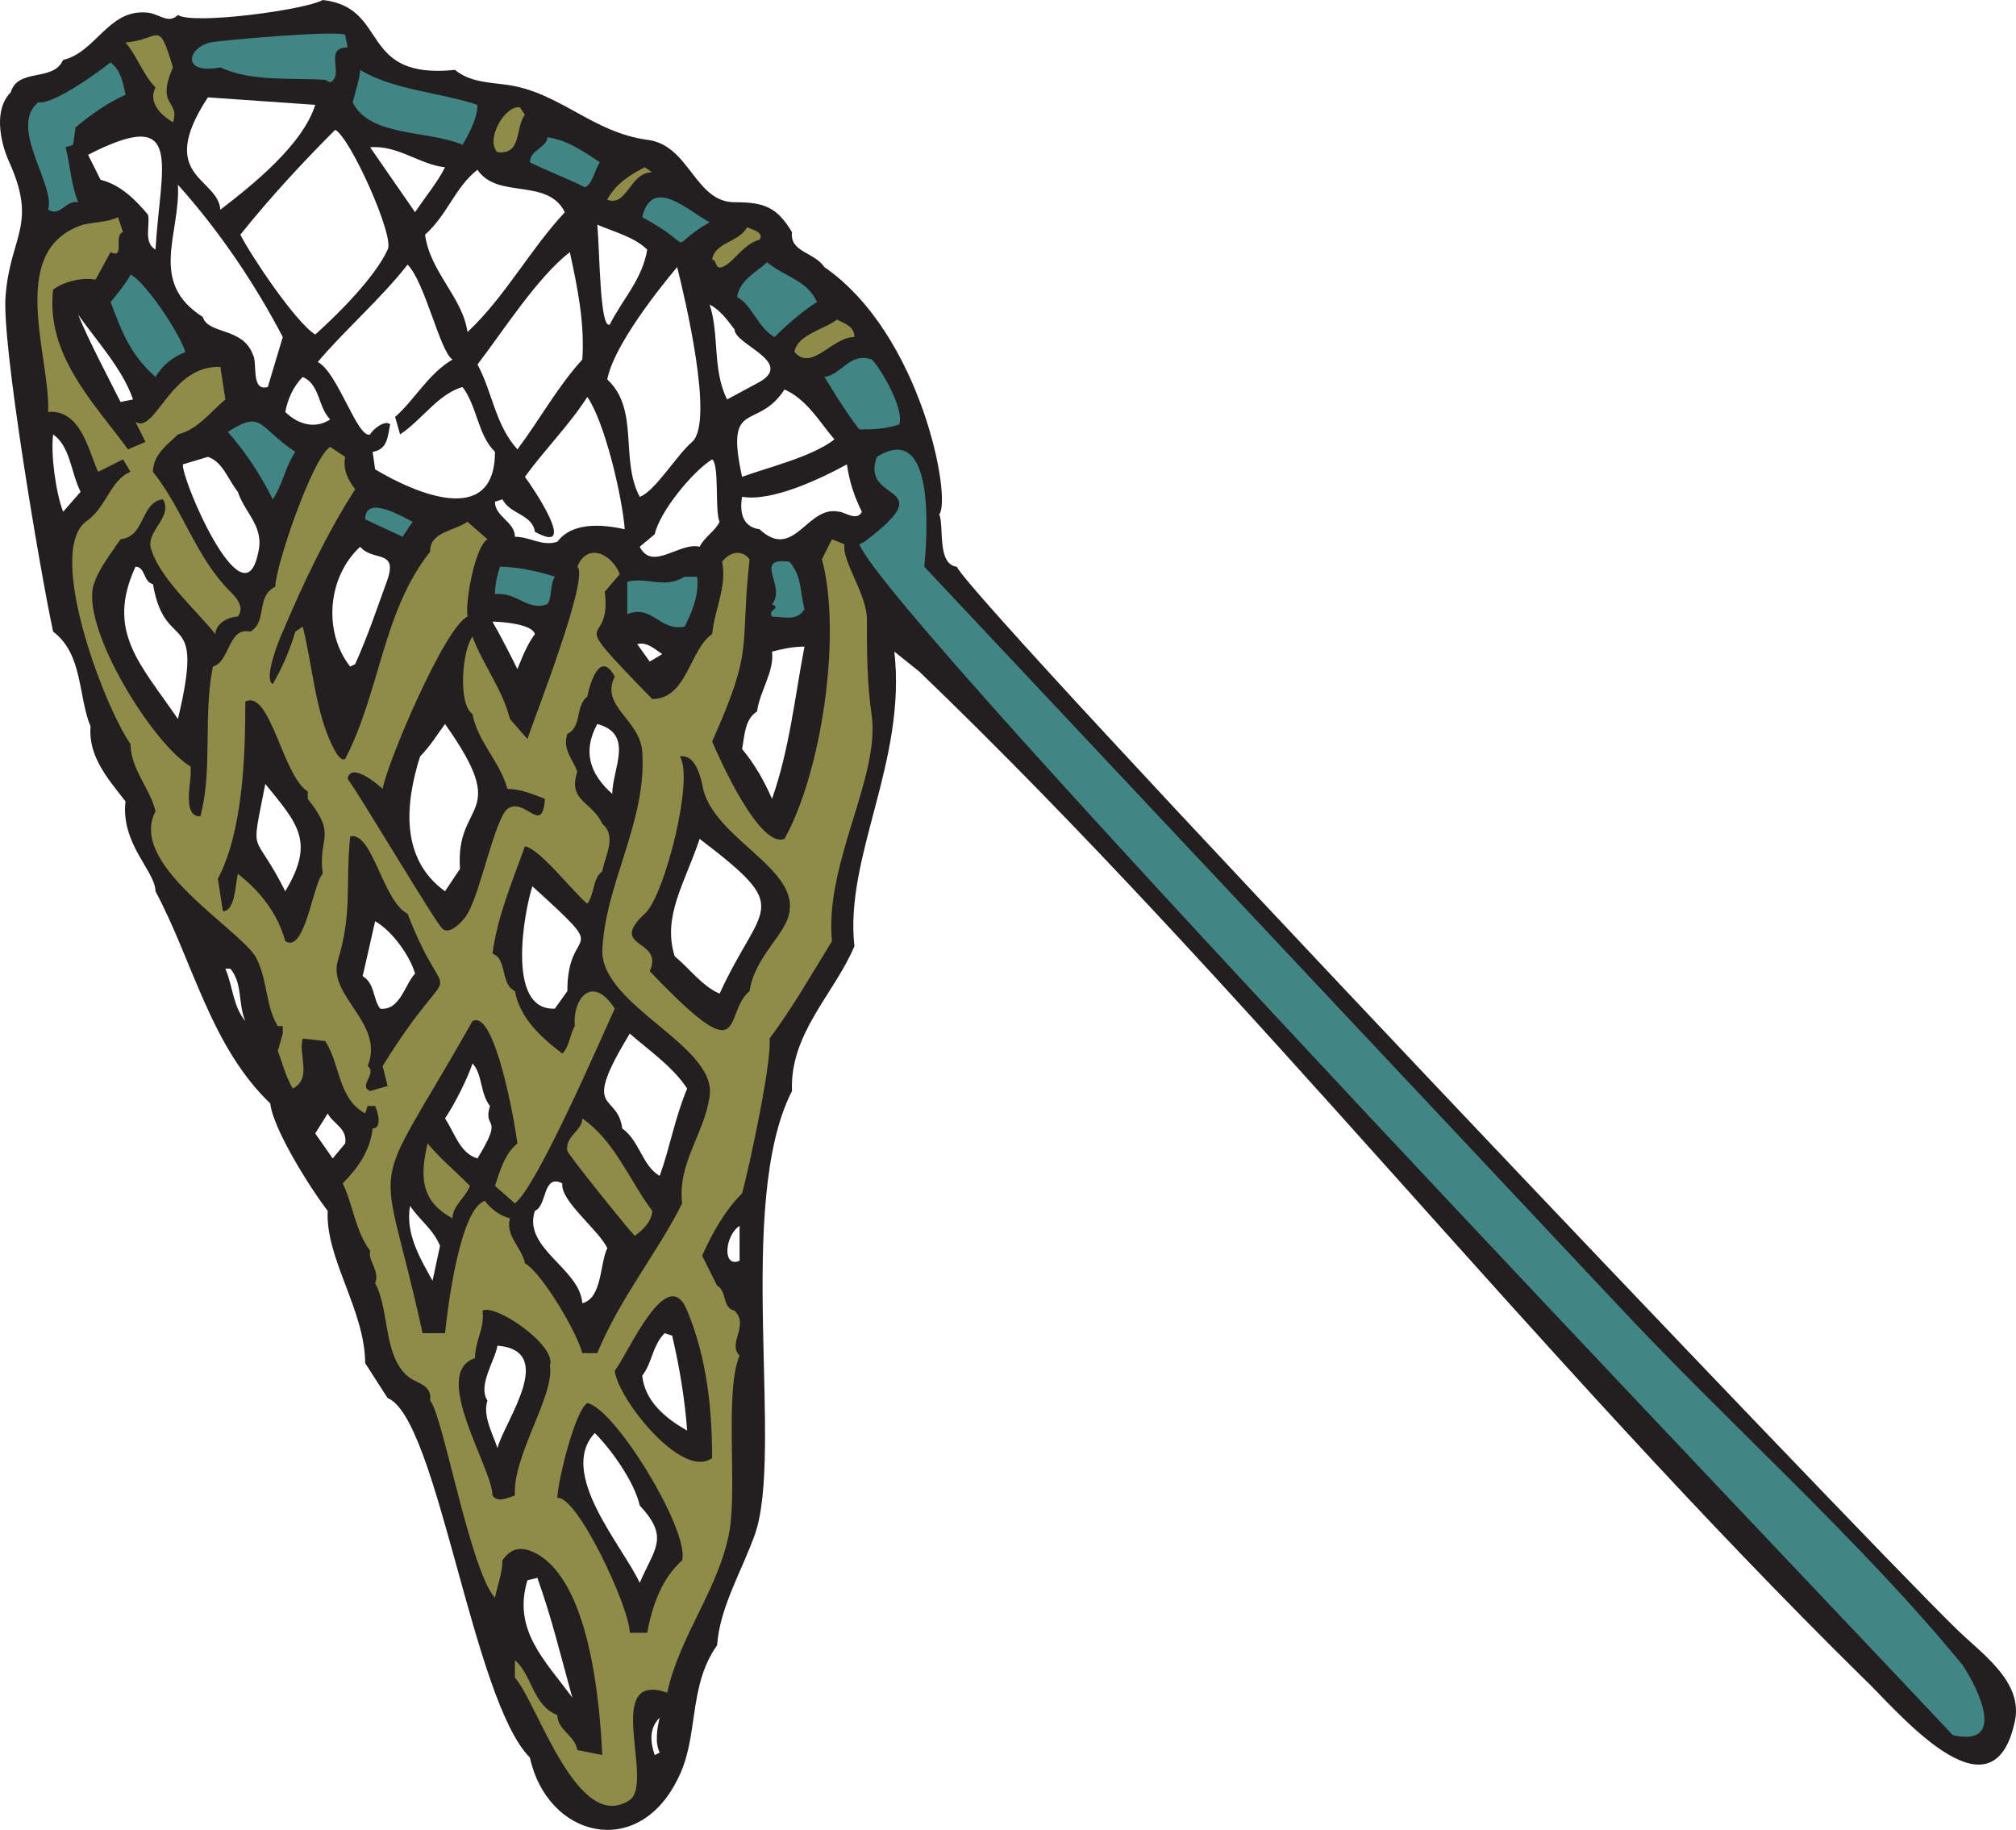 <svg xmlns="http://www.w3.org/2000/svg" width="605.727" height="549.726"><path fill="#231f20" fill-rule="evenodd" d="M136.715 21c4.5 3.75 10.5 3.75 15.75 4.5 15.75 2.25 25.5 14.25 42 16.5 12.75 1.5 14.25 18.75 26.25 18.75 9 0 12.75 1.5 17.25 9-.75 6 6.75 6 9.75 10.5 29.25 20.25 38.25 69.75 34.5 74.25 1.5 3.75-.75 15 5.25 15.75 6 12 272.25 291.75 300 318.75 7.5 7.5 20.25 15.75 18 27.75-6.75 33-36.75-4.5-45.75-12.75-99-97.5-184.5-207-283.5-302.25l-7.5-6c3.75 33-15 61.5-12 88.5-6 14.25-19.5 26.25-18.75 43.5-17.25 33.75-2.25 108.75-11.25 133.5-3.75 10.5-10.5 21.75-11.25 33-9 12.75-5.25 27.75-12 40.5-12 24-39 17.25-44.25-6.75-17.25-17.25-27.75-102-42.75-108l-6.75-10.5c0-15.75-12-31.5-11.25-45.75-5.25-6.75-16.5-24.75-17.25-32.25-18-17.25-23.25-42.75-34.5-63.75 0-6-10.5-14.25-9-27-5.25-6.75-11.25-13.5-10.5-22.5-3.75-9-2.25-21.75-11.25-28.5C12.215 172.5.215 102 1.715 88.5c1.5-18 9.75-21 .75-40.5-2.25-5.25-4.5-15 .75-20.25 2.25-7.5 12.75-3 15.75-9.75 9.75-2.25 13.5-15 24.75-14.25 3.75 0 6.75 3.75 9.75.75 4.5 3 38.25-1.5 43.5-4.5 20.25 2.25 10.5 24 39.75 21m-74.25 8.25c-15.75 24 3 24 3.75 33.75 9.75-7.5 24.75-19.5 28.5-31.5l-32.25-2.25m38.25 9.75c-9.75 9.75-19.5 20.25-28.5 31.5 3 6 16.5 26.25 22.5 30 6.75-6 18-17.25 21.75-25.5 2.25-3.75-11.25-33.75-15.75-36m42.75 12c-6.75 5.25-9 13.5-15.75 19.5 1.5 11.25 11.25 18.75 12.75 29.25 11.25-10.5 18.75-24.75 29.25-36-5.25-10.5-20.25-3.75-26.25-12.75m-90 4.5c.75 15-9 29.25 7.5 39.75 1.5 5.25 12 3 15 11.25 1.5 2.25-.75 11.25 4.5 9.75l4.5-15c-8.25-15.75-18.75-31.5-31.5-45.75m126 12c.75 8.25.75 31.5 3.75 30 3.75-7.5 9.75-13.5 11.25-22.5-3.75-3.75-9.75-5.25-15-7.5m-8.25 8.25c-9.75 7.5-20.25 24-27.75 33.75 4.5 8.25 5.25 18 12 25.5 6.75-9 12-18.75 19.5-27 .75-11.25-1.5-21.75-3.75-32.25m-48.75 3.75c-8.25 10.5-18.75 19.5-27 29.25 6 3 12 23.25 15.75 21.75.75-1.5 4.5-4.5 6-3-.75 3.75-.75 7.5-5.25 8.25l.75 5.25c11.25 6.75 36 18 36-5.25-5.25-5.25-5.25-13.5-9.75-19.5-7.5 2.25-12 9.75-18.75 14.25l-1.5-5.25c6-5.25 9.75-12.75 17.25-17.25-3.75-2.25-8.25-23.25-13.5-28.5m60 34.5c9.75 9 3.75 24 9.75 35.25 4.5-1.5 11.25-12.75 15.75-16.5 6.75-6-2.25-43.5-4.5-52.5 0 0-18.75 21.75-21 33.75m30.75-22.5c3 9 .75 19.5 5.25 28.5l9.75-5.25c10.5-6-7.5-11.25-7.5-15.75-2.25-3-4.5-6-7.5-7.5m-189.75 3c3.75 9 8.25 17.25 12.75 26.25l3.75-.75c-3-9-11.25-18-16.5-25.5m67.5 18.75c-3 3-4.5 6.75-5.25 10.5 3.75 3.75 9 5.25 13.5 2.25-3.75-3.75-3-10.5-8.25-12.75m144.75 3.75c-8.25 12.75-18 2.25-12.75 26.25 8.25-3 21-6 27.75-11.25-4.5-5.25-8.25-12-15-15m-59.25 2.25c-5.25 8.25-12.75 15.75-18.75 24 2.25 3 16.5 24 3 16.5-.75-5.25-7.5-5.25-9.75-9.75l-2.25.75c0 4.5 6 6 6 10.5 4.5 0 8.25 3 12.75 1.5 4.5-6 13.5-5.25 20.25-3.75-.75-9.75-6-32.25-11.25-39.75m-160.5 11.25c-.75 6 .75 17.25 3 23.25l5.25-6c-3-6-3-13.5-8.25-17.25m46.5 6.75-7.5 2.25c-.75 3.75 18 48 22.5 27 2.25-8.25-3.75-12-6-18.75-3-3.75-4.5-9-9-10.5m151.5.75c-6 3.75-15.75 15.75-17.25 22.5l-4.5 3.75c3.75 7.5 12-1.5 18 0 1.5-3 4.5-4.5 6-7.5-1.5-3 0-17.25-2.25-18.75m9 11.25c-.75 4.5 0 9 5.25 9.75 10.5 9.75 14.25-7.5 24-5.25 1.5 0 5.25 3 6.75 0-2.25-4.5-3.75-9-4.5-14.25-8.25 4.5-22.5 11.25-31.5 9.75m-114.75 15c-9.75 9-11.25 25.5-3 36l1.5-.75c3.75-8.25 6.75-17.25 9.75-25.5 3-9-4.5-5.25-8.25-9.75m-67.5 6c-9 19.5 1.5 29.25 12.75 45.75 8.25-34.5-3.75-18.75-7.5-40.5-3-.75-2.25-5.25-5.25-5.25m107.25 16.5c3 5.25 5.25 9.75 7.5 14.25 1.5-3.75 3-7.5 5.25-10.5-.75-3-9.75-3.75-12.75-3.75m51 9.75-3.75 2.25-3.75-5.25c3-.75 5.25 1.5 7.5 3m33-.75c.75 6-3.75 12-4.5 18-3.75 2.25-3.75 7.5-4.5 11.25 3.75 4.5 6.75 9.75 9 15 5.25-15 6.75-30 9.75-45.75-3.75 0-6.75.75-9.75 1.5m-98.25 21.75c-2.25 3-4.5 6.75-7.5 9.75-4.5 14.25-6 30.75 7.5 40.5l4.5-6.75c-1.5-21 15.75-15-4.5-43.5m45.75 0c-4.5 8.25-2.25 15 4.5 21 0-7.5 6.75-18-4.5-21m-99.75 18c-4.5 23.25-3.75 12.75 6 32.25 9-15 3.75-20.25-6-32.25m130.5 16.5c-4.5 13.5-11.25 23.25-7.5 35.25 4.5 3.75 8.25 9 13.5 11.25 12.75-27.75 22.5-24.75-6-46.5m-50.25 14.25c-2.25 6.75-8.25 37.5 6.75 36.75l3.75-5.25c0-21 14.25-9-10.5-31.5m-47.25 10.5-3.75 16.5c3.75 2.25 3 6.75 5.25 9.75 6 .75 7.5-7.5 10.5-10.5-1.5-5.25-6.75-12.75-12-15.75m-45 14.25c2.25 5.25 2.25 11.25 6 15.75-2.25-5.25-.75-11.25-4.5-15.75h-1.5m121.5 19.5c-15 24.75-3.75 17.25-2.25 28.5 5.25 3.75 6 11.25 11.25 14.25 3-8.25 4.5-17.25 8.25-26.25-4.5-6.75-11.25-11.25-17.25-16.5m-47.25 9c-1.5 4.5-5.25 12-8.25 16.5 3 4.5 4.5 10.5 9.75 12 8.25-13.5 1.5-8.25 3.75-15.75-3-3.75-2.25-9.75-5.25-12.75m-43.5 15-3.75 6 5.25 7.5 3.75-4.5c.75-4.5-3.75-6-5.25-9m70.5 21c-6-3-4.5 6.75-8.25 8.25-3.75 11.25 13.5 17.25 14.25 27.75 6-1.5 5.25-12 7.5-16.5-2.25-5.25-14.25-14.25-13.5-19.5m-45.75 6.75c-1.5 8.25 3 15.75 6.75 22.5l2.25-10.5c-2.25-5.25-6-7.5-9-12m99 6c-4.5 3-5.25 12.75 0 10.5v-10.5m-22.5 32.25c-3.75 3.75-3.75 9-6.75 12.75.75 7.5 6.75 12.75 13.5 16.5-.75-9.75-2.25-18.75-4.5-28.5l-2.25-.75m-50.25 3.75c-.75 4.5-6 12-3 16.5-1.5 4.5 1.5 9.75 3 14.25 2.25-8.25 18-29.25 0-30.75m29.25 26.25c-11.25 12 8.25 33.75 13.5 45 4.5-10.5 9-13.5 0-23.25-1.5-6.75-8.25-16.5-13.5-21.75m-17.25 43.5-3 .75c-4.5 15 5.25 24 13.5 35.25-3.75-13.5-6-23.25-10.5-36m36.75 42c-3 3-3 6.75-1.5 11.25l1.5-.75c-1.5-3-.75-7.5 0-10.5m-87-471.75 13.5 19.5c3-4.5 6.75-9 9-13.5-7.5-.75-14.25-6.75-22.5-6m-84.75 2.25 3.75 7.5c6 1.5 10.5 6 14.25 10.5.75 3-1.5 8.25 2.25 10.5 1.5-25.5 9-43.5-20.25-28.5"/><path fill="#418584" fill-rule="evenodd" d="M104.465 14.25c-7.5 0-.75 8.25-5.25 10.5l-1.5-.75c-9.75-.75-21.75.75-31.5-3.75-12 2.25-9.75-6-3-7.5 3.75-.75 39-3.75 40.5-2.25l.75 3.75"/><path fill="#8f8b48" fill-rule="evenodd" d="M51.965 20.25c-5.25 12 2.25 9.75 0 16.5-3.75-2.25-7.5-6-5.25-10.5-3.75-3.75-5.25-9-9-13.5 10.5-.75 9.75-7.5 14.25 7.5"/><path fill="#418584" fill-rule="evenodd" d="M22.715 38.25c4.5-3.75 9.75-7.5 15-9.75-.75-3.75-1.5-7.5-4.5-9.75-3.75 3-17.25 12.75-21.75 12-9 7.5 5.25 24.75 3 32.25 3.75 2.25 5.25-3 9-2.25-2.25-6-2.25-10.5-3.75-16.5l2.25-.75.75-5.25m120.75-6.75c0 3.75-2.25 8.25-4.5 12-10.5-4.5-27.75-2.25-33-12.75.75-3 2.25-7.5 2.25-9.75 9.75 6 24 6.75 35.25 10.5"/><path fill="#8f8b48" fill-rule="evenodd" d="M157.715 34.5c-3 3.75-.75 12-8.25 11.25-3.75-3.75 2.25-14.25 6.75-13.5l1.5 2.25"/><path fill="#418584" fill-rule="evenodd" d="M180.215 48.75c-1.5 2.25-2.25 6.75-4.5 7.5-6-3-10.5-4.5-16.5-7.5 0-3.75 5.25-4.5 5.25-7.5 6 .75 11.25 4.5 15.75 7.5"/><path fill="#8f8b48" fill-rule="evenodd" d="M195.965 51.75c-6.75 0-7.5 10.5-13.5 8.25 2.25-4.5 6.75-7.5 11.25-9.75l2.25 1.5"/><path fill="#418584" fill-rule="evenodd" d="M213.215 66.75c-14.25 8.25-2.25 8.25-20.25-1.5 3-12.75 14.25-1.5 20.25 1.5"/><path fill="#8f8b48" fill-rule="evenodd" d="M228.215 72c-5.25 1.5-7.5 6.75-11.25 8.25-2.25.75-1.5-2.25-3-2.25.75-5.25 8.25-5.25 10.5-9.75 1.5.75 5.25 1.5 3.75 3.75"/><path fill="#418584" fill-rule="evenodd" d="M245.465 90.75c-3.75 2.25-9 6.75-12.75 10.5-5.25-3-6.75-9.75-11.25-12 .75-5.25 6-7.5 9-10.5 5.25 4.5 12 5.25 15 12m-189.75 15c-3.75 1.5-6.75 3.75-9 7.5-7.5-6.75-9.75-12.75-13.5-22.5 0 0 4.5-5.25 6-8.25 3.75 1.5 14.25 16.5 16.5 23.25"/><path fill="#8f8b48" fill-rule="evenodd" d="M256.715 101.25c-6.75 0-12.75 10.5-18 4.5.75-5.25 9-6.75 12.75-9.75 3 1.5 5.25 2.25 5.25 5.25"/><path fill="#418584" fill-rule="evenodd" d="M270.215 127.5c-4.5 1.5-8.25 1.5-12 1.5-3.75-4.5-10.5-15.75-10.5-15.75 5.25-.75 7.5-7.5 14.25-5.25 2.25 2.25 9.75 14.25 8.25 19.5m-181.5 8.25c-3 4.5-3.75 9.75-6.75 14.25-3.75-7.5-8.25-14.25-13.5-20.25 10.5-6.75 9-1.5 20.25 6m35.25 21-3 4.5-11.25-5.25c0-7.5 11.25-.75 14.25.75M241.715 183c-2.25 3.75-6 2.25-9.75 2.25-1.5-2.25 3-2.25 0-3.75 4.5-5.25-6-14.25 5.25-12.75 3.75 4.5 3 8.25 4.5 14.25m-75-9.75c-1.5 2.25-.75 6-2.25 8.25-6 2.25-9-3.75-15.75-3 0-3 .75-6 1.5-8.25 5.25 0 12 1.5 16.5 3m42.75 0c.75 6-2.25 12-3.75 15-7.5 1.5-9.75-6.75-17.25-3.75v-9.75c6-1.5 11.25 2.25 17.25-1.5h3.75m68.25-3c.75-8.25 3.75-44.25-14.25-33-5.25 14.25 20.25 7.5-3.75 25.5l-1.5.75c7.5 21 285.75 312 328.5 357.75 16.5 3.75 7.5-14.25 3-21-30.75-37.5-69.75-72-102.75-107.25l-209.25-222.75"/><path fill="#8f8b48" fill-rule="evenodd" d="M246.965 168c6 22.5 0 63.75-11.25 84-7.5 3-19.5-24-21.75-29.25 12.75-28.5 8.25-27 11.25-54.75-2.25-3-6-2.25-8.25.75 1.5 7.5-2.25 14.25-3 21.75-6.75 4.5-7.5 19.5-18 19.5-27.75-28.5-12-13.5-14.25-32.25l4.5-5.25c-2.25-6-9.75-9.75-12.75-2.25 3.75 3-12.75 45-15 51.75l-5.25-6c-2.25-9-8.25-16.5-11.25-24.75-3 3.75-4.5 20.25 0 23.25 1.5 8.25 8.25 14.25 10.5 22.5 3.75 0 7.5 1.5 11.25 3-.75 11.25-6-.75-11.25 3-3.75 3-8.25 25.5-12 31.5-.75 1.5-5.25 6.75-7.5 4.5-1.5-.75-25.5-41.25-28.5-45 .75-5.25 9 1.5 10.5 3 1.5-8.25 18.75-48.75 25.5-51.75-.75-4.5 2.25-21 6-23.25l-6-5.25c-4.5 3-11.25 3-11.25 9-14.25 18-15 42-25.5 62.25-1.5.75-3-2.25-3.75-3.75-5.25-10.5-6-24-9-36l-2.25 1.5c-1.5 5.25-3.75 10.5-6.75 15.75-3-1.5 2.25-14.25 3-15.75 6-14.25 13.5-30 21.75-42.75-2.25-3-3.75-6-3-9.75l-4.5-3c-5.25 3-16.5 36-16.5 42-6 3-2.25 10.5-7.5 13.5-6.75-1.5-6 9-11.25 10.5-3 15 0 30.75-3.75 45-6 0-2.25-11.25-3-15-11.25-6.75-32.25-40.5-29.25-54 1.5-5.25 5.25-9.75 8.25-14.25 7.5-.75 6-11.25 12.75-12 3 5.25-4.5 9-3.75 14.25 2.25 9 13.5 18.75 19.5 26.25 0-3 3.75-5.25 6.75-5.25 2.25-3-.75-6-2.25-7.5-10.5-10.5-14.25-24.75-23.25-36 0-5.25 4.5-8.25 7.5-11.25 6-1.5 9.75-6.75 14.25-10.5l-1.5-9.75c-15-.75-19.5 20.25-25.5 16.5l3 6-5.25 2.25c-10.5-14.25-24.75-28.5-22.5-48 3-2.25 8.25-3.75 12.75-3l4.5-8.25c4.5 2.25.75-5.25 3.75-6l-1.5-4.5c-3 1.5-7.5 1.5-10.5 2.25-23.25 7.5-9.75 39.75-10.5 56.25 9.75-.75 12 11.25 15 18l7.5-3.75 2.25 3.75c-6 2.25-7.5 11.25-13.5 15-12 9.75 6 56.25 13.5 66.75 0 7.5 6 13.5 7.5 20.25-8.25 15.75 24 34.5 30 43.5 3.75 6.75 3 15 6.75 21h1.5v2.25l-1.5 5.25c1.5 3.75 2.25 7.5 4.5 11.25 6-3 1.5-10.5 3-15l6.75.75c4.5 6.75 3.75 17.25 12 21.75l.75-2.25h2.25c.75 1.5 2.25 6.75-.75 6.75-.75 6.75-4.5 12-9 16.5 3 6 3.75 14.25 8.25 20.25-.75 3 3 6 1.5 9.75 4.5 8.25 2.25 22.5 10.5 28.5 2.25 1.5 6.75 2.25 6 6.75 3.75 3.75 12 51 19.5 59.25.75-3.75 2.25-7.5 2.25-11.25 3-4.5 6.75-3.75 9.75-2.25 16.5 8.25 19.5 45 20.25 60.75l-7.5-1.5c-.75-4.5-6-6-6-10.5-7.5-3-7.5-12-12.75-16.5V504c6.75 7.5 18.75 47.25 34.5 36.75 7.5-5.25-8.25-39 11.25-32.25 3.75-17.25 15.75-31.5 18.75-48.75 2.25-13.5-1.5-42 3-52.5-3.75-3.75 3-9-1.5-13.5-3.75-.75-2.25-6-5.25-7.5l-4.5-9c3-6.75 6.75-13.5 12-18.75 2.25-8.25 9-39.75 8.25-46.5 6.75-9 12.75-19.5 18.75-29.25-2.25-23.25 14.25-48.75 12-67.5-1.5-9.75-1.5-20.25-1.5-29.25 0-7.5-7.5-17.25-6.75-22.5l-3.75-1.5-3 6m-150 94.5c-3 3-5.25 24-11.25 20.25-2.25-8.25-7.5-15-14.25-20.25-.75 3-.75 11.25-4.5 11.25l-1.5-9.75c7.5-14.25 8.25-36.75 8.25-53.25 7.5-3.75 11.25 22.5 18.75 27V240c9 11.25 3 11.25 4.5 22.5m14.25 65.25c-3.75-1.5 2.25-5.25-.75-7.5 5.25-12.75-12-21-9-31.5 4.5-15 2.25-22.5 3.75-37.5 6.75-1.5 9.75 19.5 17.25 23.25 12.75 33 15.75 8.25-7.5 45.75l1.5 6-5.25 1.5m43.5 121.5c-2.25.75-5.25 2.25-6.75 0 0-8.25-18.75-36.75-5.25-41.25 0-5.25 3-9 2.25-14.25 3.75-2.25 22.5 10.5 20.25 16.5 1.5 9-11.25 27-10.5 39m50.25 19.5c-6 5.25-9 13.5-10.5 21.75h-5.25c0-7.5-15.75-41.25-21.75-40.5 0-4.5 5.25-26.25 9-28.5 8.25 1.5 30.75 38.25 28.5 47.25m9-30.75c-9 6.75-28.5-18-29.25-26.25 3.75-4.5 15.75-33 21.75-18 6 14.25 7.5 30 7.5 44.25m-9-76.5c-7.5 15-18.75 28.5-25.5 45h-4.5c-1.5-6-12-24-17.25-27-.75-4.5-6-8.25-4.5-13.5-3-.75-6-3-7.5-5.25-7.5 2.25-11.25 32.25-12 39.75h-6.75c-12.75-58.5-17.25-36.75 15-93.75 6.75-3.75 12.75 30.75 13.5 36.75-3.75 3-5.25 8.25-6.75 12.75l6 5.25c6.75-5.25 25.5-48.75 30-58.5-6.75-10.5-12.75-3-12 5.25-1.5 2.25-1.5 6-3.75 8.25-6-4.5-12.75-10.5-14.25-18.75-4.5-2.25-2.25-9.75-6.75-11.25 1.5-11.25 6-21.75 9.75-32.25 4.5.75 14.25 13.5 18.75 17.25 2.25-3 1.5-7.5 4.5-9.75.75-4.5 4.5-10.5 0-14.25-3-6.75-10.5-6.75-7.5-15.75-1.5-3.75-4.5-6.75-3-11.25 4.5-2.25 2.25-8.25 6-11.25.75-3.75 3.75-14.25 8.25-6-4.5 9 7.5 12.75 8.25 22.5 1.5 21-11.25 39.75-12 60 0 16.5 34.5 28.5 32.25 43.5-1.5 11.25-9.75 20.25-8.25 32.25m20.25-63.75c-8.25 6.75 0 25.5-30-6 4.5-9.75-12.75-6.75-1.5-17.25 6-5.25 15-41.25 10.5-47.25 4.5-.75 6 5.25 6.75 8.25 2.25 15.75 28.5 24.75 26.25 38.25-.75 6.75-10.5 13.5-12 24M174.965 336c0 3.75-5.25 5.25-4.5 9.75 0 .75 18 23.25 20.25 25.5 2.25-1.5 5.25-4.5 5.25-7.5-6.75-9-11.25-21-21-27.75m-46.5 7.5c-2.25 9.75-2.25 17.25 7.5 22.5 0-3.75 3.75-6 5.25-9.75-4.5-4.5-9-8.25-12.75-12.75"/></svg>
